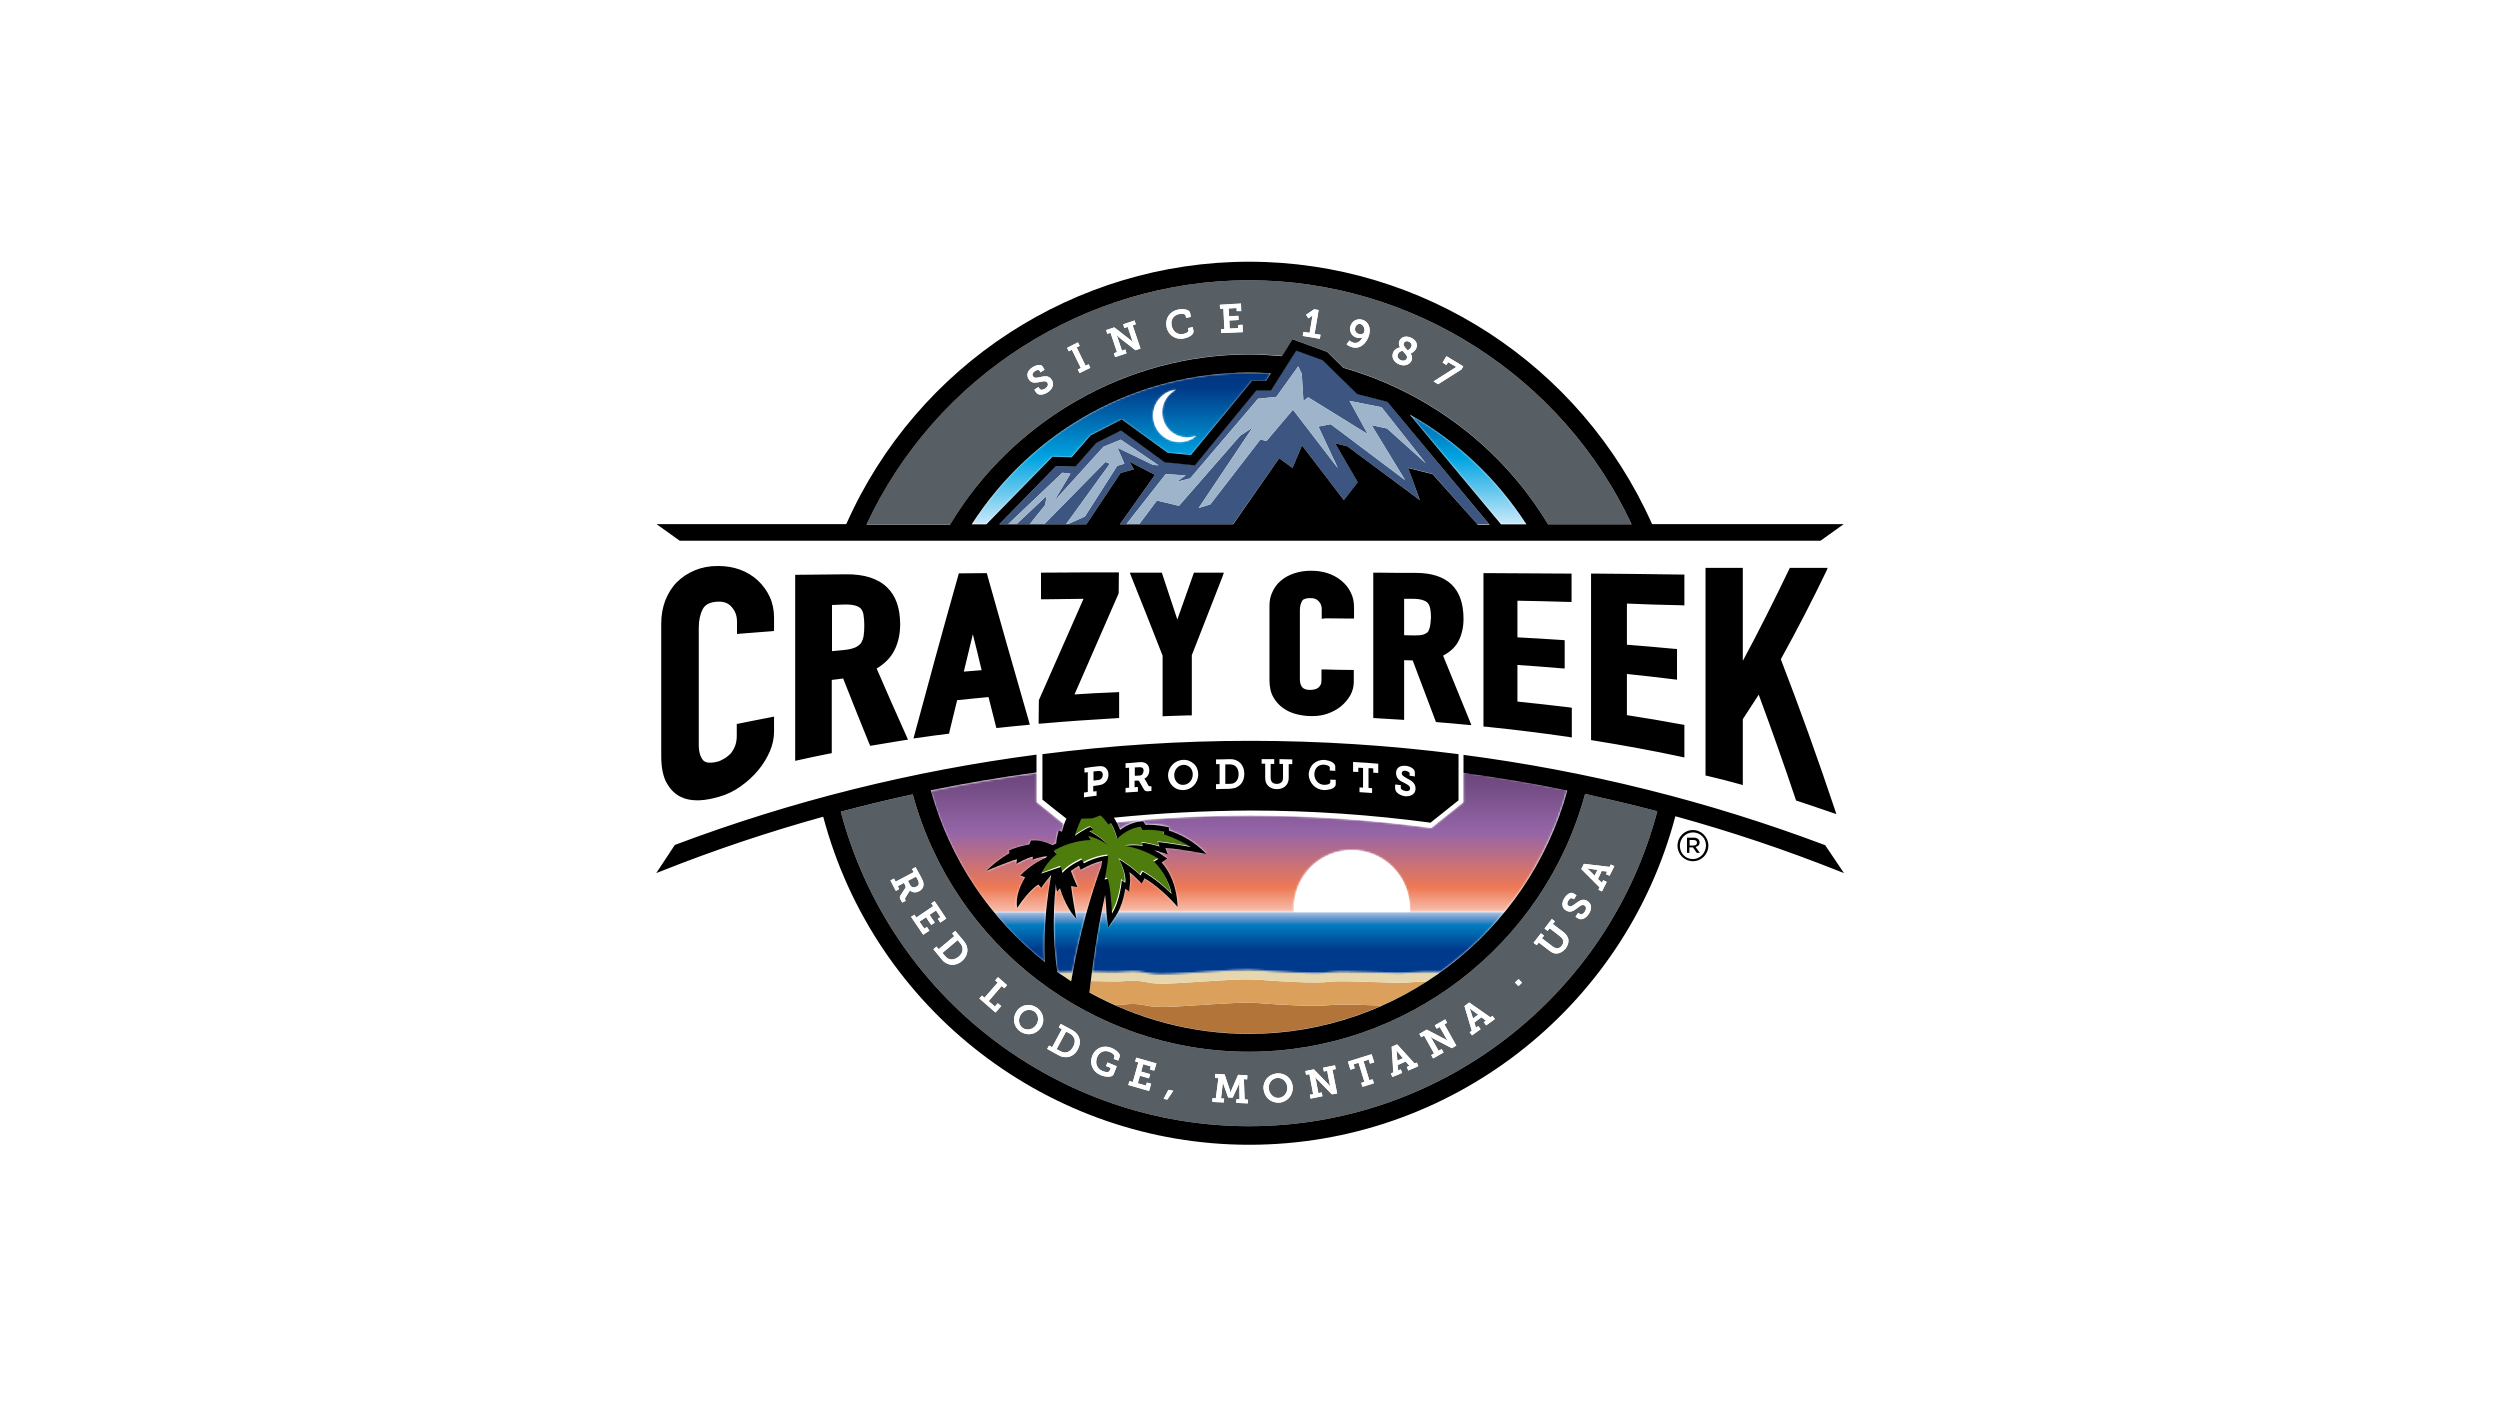 <svg width="1280" height="720" viewBox="0 0 1280 720" fill="none" xmlns="http://www.w3.org/2000/svg">
<rect width="1280" height="720" fill="white"/>
<g clip-path="url(#clip0_325_138)">
<path d="M695.815 171.027C693.991 170.54 693.504 169.078 693.869 167.739C694.234 166.399 695.45 165.546 696.666 165.912C698.125 166.399 698.976 168.348 698.49 169.931C698.247 170.905 697.031 171.393 695.815 171.027ZM547.463 528.997L545.882 528.145L541.018 537.158L542.599 538.011C543.45 538.498 544.058 538.742 544.909 538.863C546.733 539.107 548.435 538.011 549.53 535.94C550.746 533.748 550.503 531.799 549.287 530.459C548.8 529.728 548.192 529.485 547.463 528.997ZM714.906 537.402C714.906 537.402 715.027 538.011 715.149 538.741L715.514 543.005L718.554 541.665L715.757 538.376C715.149 537.889 714.906 537.402 714.906 537.402ZM470.368 452.02C470.368 451.533 470.125 451.045 469.882 450.436L468.909 448.731L464.775 450.924L465.869 452.994C466.477 454.212 467.693 454.699 469.031 453.969C470.003 453.603 470.49 452.872 470.368 452.02ZM486.419 268.467H443.616C479.123 192.464 555.975 143.5 639.514 143.5C723.053 143.5 799.904 192.586 835.411 268.467H792.608L792.365 268.102C768.775 228.76 730.835 200.503 687.789 188.201L679.642 180.162L661.888 173.707L656.416 182.233C650.823 181.746 645.229 181.38 639.635 181.38C577.498 181.38 519.008 214.632 486.784 268.102L486.419 268.467ZM745.792 187.836C745.792 187.836 745.427 187.957 744.941 188.323L733.997 195.265L736.307 196.727L748.224 189.175L749.197 187.592L740.563 182.355L738.618 185.643L740.563 186.861L741.415 185.4L744.941 187.47C745.306 187.714 745.792 187.836 745.792 187.836ZM716.243 186.496C719.162 187.836 721.715 186.618 722.688 184.669C723.296 183.329 722.931 182.111 722.202 181.015C722.567 180.893 724.391 180.04 725.12 178.335C726.093 176.143 724.877 173.95 722.323 172.854C719.405 171.636 717.338 172.732 716.487 174.559C716 175.777 716.243 176.874 716.851 177.848C716.243 177.97 714.176 178.457 713.325 180.406C712.352 182.598 713.325 185.278 716.243 186.496ZM689.37 176.265C689.37 176.265 690.343 177.239 692.045 177.726C696.544 179.066 699.706 175.534 700.922 171.758C702.138 167.739 700.435 164.572 697.517 163.719C694.72 162.867 692.167 164.45 691.437 167.008C690.707 169.444 691.923 172.123 694.599 172.854C695.693 173.22 696.909 173.098 697.639 172.732C696.666 174.559 694.963 176.143 692.775 175.412C691.68 175.047 690.951 174.316 690.951 174.316L689.37 176.265ZM666.995 172.002L675.751 173.463L676.115 171.393L673.075 170.905L675.143 158.725L672.832 158.36L668.698 161.161L669.914 162.988L671.251 162.136C671.738 161.77 671.981 161.405 671.981 161.405C671.981 161.405 671.859 161.892 671.859 162.379L670.522 170.418L667.36 169.931L666.995 172.002ZM624.557 156.046L624.679 158.116L626.381 157.995L626.867 168.469L625.165 168.591L625.287 170.54L636.352 170.053L636.231 166.277L633.92 166.399L634.042 167.982L629.664 168.226L629.421 164.085L634.163 163.841L634.042 161.649L629.299 161.892L629.056 157.873L633.069 157.629L633.191 159.213L635.501 159.091L635.379 155.315L624.557 156.046ZM597.197 167.251C597.927 171.393 601.696 174.072 605.952 173.341C607.898 172.976 611.424 171.636 611.059 169.444L610.695 167.495L608.263 167.982L608.506 169.078C608.749 170.175 606.56 170.905 605.709 171.027C602.912 171.514 600.48 169.809 599.872 166.642C599.264 163.597 600.967 161.283 603.763 160.796C604.979 160.552 606.925 160.552 607.047 161.649L607.29 162.745L609.722 162.258L609.357 160.309C608.992 158.116 604.979 158.116 603.277 158.482C599.021 159.334 596.467 162.988 597.197 167.251ZM566.311 168.957L566.919 170.905L568.499 170.296L571.904 180.284L570.323 180.893L570.931 182.842L576.768 180.893L576.16 178.944L574.458 179.553L572.147 172.732C572.026 172.245 571.661 171.514 571.661 171.514H571.783C571.783 171.514 572.269 172.123 572.634 172.489L581.389 179.31L583.943 178.457L579.93 166.642L581.511 166.033L580.903 164.085L575.066 166.033L575.674 167.982L577.376 167.373L579.687 174.194C579.808 174.681 580.173 175.412 580.173 175.412H580.051C580.051 175.412 579.565 174.803 579.2 174.438L570.445 167.617L566.311 168.957ZM546.368 178.092L547.219 179.919L548.8 179.066L553.421 188.445L551.84 189.175L552.691 191.002L558.163 188.323L557.312 186.496L555.731 187.227L551.232 177.848L552.813 177.117L551.962 175.29L546.368 178.092ZM526.669 194.169C528.128 196.362 530.195 195.996 532.141 195.631C533.843 195.265 535.546 194.778 536.275 195.996C536.883 196.971 536.397 198.067 535.181 198.919C534.087 199.65 532.749 199.894 532.263 199.041L531.655 198.189L529.587 199.528L530.439 200.868C531.655 202.695 534.33 202.208 536.397 200.868C538.707 199.407 540.045 196.849 538.464 194.413C537.005 192.099 534.695 192.586 532.506 193.073C530.925 193.438 529.587 193.804 528.858 192.586C528.25 191.611 528.858 190.759 529.831 190.028C530.682 189.419 531.898 189.175 532.263 189.784L532.749 190.637L534.816 189.297L533.843 187.714C532.992 186.252 530.56 186.861 528.615 188.079C526.426 189.419 525.088 191.733 526.669 194.169ZM653.984 551.896C651.431 552.14 649.363 554.454 649.607 557.255C649.85 560.178 652.16 562.371 654.714 562.127C657.267 561.884 659.335 559.569 659.091 556.524C658.848 553.723 656.538 551.774 653.984 551.896ZM752.359 516.087C752.359 516.087 752.602 516.574 752.845 517.305L754.183 521.446L756.858 519.497L753.331 516.939C752.723 516.452 752.359 516.087 752.359 516.087ZM491.405 482.713L490.311 481.374L482.528 487.951L483.623 489.291C484.231 490.022 484.717 490.509 485.447 490.874C487.027 491.727 488.973 491.361 490.797 489.9C492.621 488.316 493.229 486.367 492.621 484.662C492.378 483.931 492.013 483.322 491.405 482.713ZM722.567 177.604C723.053 176.508 722.567 175.534 721.351 174.925C720.135 174.316 719.162 174.803 718.797 175.656C718.189 176.995 719.405 178.092 720.743 179.431C721.107 179.188 722.202 178.701 722.567 177.604ZM848.544 415.358C823.495 510.24 737.523 576.621 639.514 576.621C541.626 576.621 455.655 510.484 430.483 415.602C442.643 412.313 455.047 409.39 467.328 406.71C488.365 484.297 559.136 538.498 639.392 538.498C719.77 538.498 790.541 484.175 811.578 406.467C824.103 409.268 836.384 412.191 848.544 415.358ZM465.747 455.796C467.085 457.014 468.787 457.257 470.611 456.283C472.435 455.308 473.043 453.725 472.8 452.142C472.679 451.289 472.314 450.558 471.827 449.584L468.787 443.981L466.963 444.955L467.815 446.539L458.573 451.411L457.722 449.827L455.898 450.802L458.695 456.161L460.397 455.187L459.667 453.725L462.829 452.02L463.437 453.238C463.802 453.969 463.802 454.334 463.437 454.821L461.127 458.353C460.64 459.084 460.519 459.572 461.127 460.668L461.978 462.129L463.68 461.155L463.437 460.789C463.194 460.302 463.194 460.059 463.437 459.693L465.261 456.77C465.747 456.283 465.747 455.796 465.747 455.796ZM470.733 471.873L474.138 469.559L476.813 473.578L478.637 472.36L475.962 468.341L479.245 466.149L481.555 469.559L480.218 470.412L481.434 472.36L484.474 470.29L478.515 461.398L476.813 462.495L477.786 463.956L469.152 469.803L468.179 468.341L466.477 469.437L472.679 478.572L475.84 476.502L474.624 474.553L473.287 475.405L470.733 471.873ZM494.81 483.931C494.445 483.079 493.837 482.226 493.107 481.374L489.095 476.623L487.514 477.963L488.608 479.303L480.583 486.002L479.488 484.662L477.907 486.002L481.92 490.874C482.65 491.848 483.379 492.579 484.352 493.066C486.784 494.528 489.824 494.284 492.499 492.092C495.296 489.656 495.904 486.611 494.81 483.931ZM515.603 504.394L510.983 500.374L509.523 501.958L510.861 503.054L504.051 510.849L502.714 509.753L501.376 511.215L509.645 518.401L512.563 515.112L510.861 513.651L509.402 515.356L506.119 512.554L512.807 504.881L514.144 505.977L515.603 504.394ZM530.925 515.965C527.399 513.529 522.899 514.26 520.589 517.67C518.157 521.202 518.887 525.709 522.413 528.145C525.939 530.581 530.439 529.728 532.871 526.196C535.181 522.908 534.33 518.401 530.925 515.965ZM550.989 528.876C550.259 528.145 549.53 527.658 548.557 527.17L543.085 524.247L542.112 526.074L543.693 526.927L538.707 536.184L537.127 535.331L536.154 537.036L541.626 540.081C542.72 540.69 543.571 541.056 544.666 541.178C547.463 541.665 550.259 540.325 551.84 537.28C553.543 534.113 553.056 530.946 550.989 528.876ZM569.107 536.549C564.973 534.844 560.839 536.549 559.258 540.569C557.677 544.588 559.379 548.729 563.514 550.434C565.459 551.287 569.351 552.018 570.202 549.947L571.783 545.928L567.04 543.979L566.311 545.806L568.743 546.78L568.135 548.242C567.648 549.338 565.581 548.851 564.487 548.364C561.568 547.146 560.595 544.344 561.69 541.421C562.784 538.62 565.338 537.402 568.256 538.62C569.715 539.229 570.931 540.203 570.567 541.178L570.202 542.152L572.512 543.005L573.242 541.178C573.971 539.594 571.418 537.524 569.107 536.549ZM592.09 544.466L581.754 541.543L581.146 543.492L582.848 543.979L579.93 554.088L578.227 553.601L577.619 555.55L588.199 558.595L589.293 554.941L587.104 554.332L586.618 555.915L582.483 554.697L583.578 550.8L588.199 552.14L588.807 550.069L584.186 548.729L585.28 544.953L589.171 546.05L588.685 547.633L590.874 548.242L592.09 544.466ZM600.723 558.473L598.17 557.986L595.738 562.614L597.683 562.98L600.723 558.473ZM638.906 563.102L637.203 562.98L636.839 552.505L638.541 552.627L638.663 550.556L633.92 550.313L630.394 558.351C630.151 559.082 630.029 559.569 630.029 559.569C630.029 559.569 629.907 559.082 629.786 558.351L626.989 550.069L622.247 549.825L622.125 551.896L623.827 552.018L622.49 562.371L620.787 562.249L620.666 564.198L626.624 564.441L626.746 562.493L625.165 562.371L626.016 555.063C626.138 554.576 626.016 553.723 626.016 553.723H626.138C626.138 553.723 626.259 554.576 626.381 555.063L628.813 561.884L631.123 562.005L634.163 555.428C634.407 554.941 634.528 554.21 634.528 554.21H634.65C634.65 554.21 634.528 555.063 634.528 555.55L634.65 562.858L633.069 562.736L632.947 564.685L638.906 564.929V563.102ZM661.888 556.403C661.523 552.261 658.119 549.338 653.863 549.582C649.607 549.947 646.567 553.358 646.931 557.499C647.296 561.762 650.701 564.807 654.957 564.563C659.213 564.198 662.131 560.666 661.888 556.403ZM684.627 559.935L682.195 547.755L683.898 547.389L683.533 545.441L677.453 546.659L677.818 548.607L679.52 548.242L680.858 555.306C680.979 555.794 681.223 556.646 681.223 556.646C681.223 556.646 680.858 555.915 680.493 555.55L672.711 547.511L668.333 548.364L668.698 550.313L670.4 549.947L672.346 560.178L670.643 560.544L671.008 562.493L677.088 561.275L676.723 559.326L675.021 559.691L673.683 552.627C673.562 552.14 673.319 551.287 673.319 551.287H673.44C673.44 551.287 673.805 552.018 674.17 552.383L681.952 560.3L684.627 559.935ZM698.125 543.37L700.8 542.517L701.408 544.588L703.597 543.857L702.259 539.716L690.099 543.492L691.437 547.633L693.626 546.902L693.018 544.832L695.571 543.979L698.611 553.845L696.909 554.332L697.517 556.281L703.354 554.454L702.746 552.505L701.043 552.992L698.125 543.37ZM726.215 545.806L725.485 543.979L724.269 544.466L715.392 534.722L712.595 535.94L713.447 549.095L712.231 549.582L712.96 551.409L717.946 549.338L717.216 547.511L715.879 548.12L715.635 545.319L719.77 543.492L721.715 545.684L720.378 546.293L721.107 548.12L726.215 545.806ZM745.549 535.331L739.469 524.491L740.928 523.638L739.955 521.933L734.605 524.978L735.578 526.683L737.159 525.831L740.685 532.042C740.928 532.53 741.415 533.139 741.415 533.139C741.415 533.139 740.807 532.652 740.32 532.286L730.471 527.17L726.701 529.363L727.674 531.068L729.133 530.215L734.24 539.351L732.781 540.203L733.754 541.908L739.104 538.863L738.131 537.158L736.551 538.011L733.024 531.799C732.781 531.312 732.295 530.703 732.295 530.703H732.416C732.416 530.703 733.024 531.19 733.511 531.555L743.36 536.671L745.549 535.331ZM765.37 521.689L764.154 520.106L763.059 520.837L752.237 513.285L749.805 515.112L753.575 527.779L752.48 528.51L753.696 530.094L758.074 526.927L756.858 525.343L755.642 526.196L754.791 523.516L758.439 520.837L760.749 522.542L759.655 523.395L760.871 524.978L765.37 521.689ZM779.232 503.176L777.408 501.349L775.584 503.054L777.408 504.881L779.232 503.176ZM802.823 480.399C802.458 479.303 801.728 478.207 800.634 477.354L795.04 473.091L796.135 471.751L794.554 470.533L790.784 475.405L792.365 476.623L793.459 475.284L798.931 479.547C799.539 480.034 800.026 480.643 800.269 481.252C800.634 482.226 800.391 483.201 799.661 484.175C798.931 485.149 797.959 485.637 796.986 485.515C796.378 485.393 795.648 485.149 795.04 484.662L789.447 480.399L790.541 479.059L788.96 477.841L785.191 482.713L786.771 483.931L787.866 482.592L793.459 486.855C794.554 487.707 795.77 488.316 796.986 488.194C798.567 488.194 800.269 487.22 801.607 485.637C802.701 483.932 803.309 482.104 802.823 480.399ZM812.672 461.277C810.362 459.815 808.538 461.277 806.714 462.616C805.376 463.591 804.282 464.443 803.187 463.834C802.215 463.225 802.336 462.129 802.944 461.155C803.552 460.18 804.403 459.571 805.011 459.937L805.863 460.424L807.079 458.353L805.498 457.379C804.039 456.526 802.093 457.988 800.877 459.937C799.539 462.007 799.296 464.687 801.728 466.149C803.917 467.489 805.619 466.392 807.322 465.052C808.781 463.956 809.997 462.86 811.213 463.591C812.186 464.2 812.186 465.418 811.456 466.636C810.727 467.854 809.632 468.463 808.903 467.976L807.93 467.367L806.592 469.437L808.051 470.29C809.875 471.386 812.186 469.803 813.402 467.732C814.983 465.661 815.226 462.86 812.672 461.277ZM822.887 446.173L822.279 447.513L824.103 448.366L826.535 443.494L824.711 442.641L824.103 443.859L810.97 442.276L809.632 444.955L818.995 454.334L818.387 455.552L820.211 456.405L822.643 451.533L820.819 450.68L820.211 452.02L818.144 450.071L820.09 445.93L822.887 446.173ZM812.429 444.468C812.429 444.468 812.915 444.834 813.402 445.321L816.442 448.366L817.901 445.321L813.645 444.712C812.915 444.712 812.429 444.468 812.429 444.468ZM529.587 517.914C527.399 516.452 524.48 516.939 522.778 519.253C521.075 521.689 521.562 524.735 523.629 526.318C525.818 527.78 528.858 527.17 530.56 524.734C532.141 522.42 531.655 519.375 529.587 517.914ZM717.216 184.425C718.432 184.912 719.77 184.669 720.256 183.573C720.864 182.355 719.527 181.258 718.067 179.553C717.581 179.675 716.365 180.04 715.757 181.258C715.149 182.598 715.879 183.816 717.216 184.425Z" fill="#585F64"/>
<path d="M639.514 529.241C663.469 529.241 686.452 524.126 707.367 514.869C697.152 514.503 685.479 514.016 680.736 514.625C673.197 515.6 653.133 514.26 645.351 513.651C637.568 513.042 628.327 513.651 615.559 514.503C605.101 515.112 594.522 516.087 589.293 515.234C584.064 514.382 582.362 513.651 575.796 514.26C574.093 514.382 572.391 514.503 570.688 514.503C591.968 524.004 615.194 529.241 639.514 529.241Z" fill="#B3743A"/>
<mask id="mask0_325_138" style="mask-type:luminance" maskUnits="userSpaceOnUse" x="497" y="190" width="285" height="79">
<path d="M768.531 268.467H781.542C766.099 244.594 745.548 225.472 721.715 212.196L768.531 268.467ZM590.387 212.805C590.387 205.984 595.494 200.381 602.06 199.528C597.804 201.599 595.008 205.984 595.008 211.099C595.008 218.286 600.723 224.01 607.897 224.01C609.478 224.01 611.059 223.645 612.518 223.158C610.208 225.106 607.168 226.324 603.884 226.324C596.467 226.324 590.387 220.234 590.387 212.805ZM497.484 268.467H505.024L538.828 233.876L548.678 234.12L558.406 222.914L574.336 214.875L597.804 231.927L609.721 233.145L641.094 195.022H648.268L650.7 191.124C647.052 190.881 643.283 190.759 639.513 190.759C581.875 190.759 528.857 219.869 497.484 268.467Z" fill="white"/>
</mask>
<g mask="url(#mask0_325_138)">
<path d="M781.542 190.759H497.484V268.467H781.542V190.759Z" fill="url(#paint0_linear_325_138)"/>
</g>
<path d="M565.946 236.556L534.573 268.467H545.76L568.256 237.408L565.946 236.556Z" fill="#3C5581"/>
<path d="M527.155 268.467L535.181 258.48L535.789 253.973L520.346 268.467H527.155Z" fill="#3C5581"/>
<path d="M516.09 268.467L543.936 242.037L548.071 242.524L539.559 256.774L564.973 228.76L573.85 225.106L593.184 238.261L590.388 238.017L572.148 229.248L575.674 237.408L572.026 238.504L555.488 264.448L546.49 268.467H556.218L573.728 242.158L580.538 240.331L578.228 236.312L591.36 243.133L573.364 268.467H576.647L596.832 242.767L607.047 243.376L602.548 246.665L609.357 244.96L644.135 204.157L653.498 203.182L664.685 187.592L666.509 191.368L667.36 205.253L669.792 203.426L700.314 222.305L690.951 205.253L707.367 208.542L729.984 237.165L710.164 219.382L702.26 217.677L719.405 245.812L681.344 217.189L675.021 218.407L684.992 239.722L662.01 209.76L648.391 225.837L645.351 224.985L619.693 258.236L613.735 260.063L641.338 218.895L635.015 223.036L603.642 258.967L592.333 256.287L583.213 268.467H631.245L654.957 234.607L661.767 239.601L666.631 228.03L688.032 256.044L695.328 246.909L683.533 226.933L689.856 228.517L726.823 255.922L720.986 239.479L733.511 242.646L756.493 268.467H762.452L710.164 205.497L694.599 201.477L676.967 184.182L663.712 179.31L650.823 199.65H643.284L611.668 238.017L596.103 236.434L573.972 220.356L561.325 226.69L550.746 238.748L540.775 238.626L511.591 268.467H516.09Z" fill="#3C5581"/>
<path d="M583.213 268.467L592.333 256.287L603.642 258.967L635.014 223.036L641.338 218.895L613.734 260.063L619.693 258.236L645.35 224.985L648.39 225.837L662.01 209.76L684.992 239.722L675.021 218.407L681.344 217.189L719.405 245.812L702.259 217.677L710.163 219.382L729.984 237.165L707.366 208.542L690.95 205.253L700.314 222.305L669.792 203.426L667.36 205.253L666.509 191.368L664.685 187.592L653.498 203.182L644.134 204.157L609.357 244.96L602.547 246.665L607.046 243.376L596.832 242.767L576.646 268.467H583.213Z" fill="#9EB4CA"/>
<path d="M520.346 268.467L535.789 253.973L535.181 258.48L527.155 268.467H534.573L565.946 236.556L568.256 237.408L545.76 268.467H546.49L555.488 264.448L572.026 238.504L575.674 237.408L572.147 229.248L590.387 238.017L593.184 238.261L573.85 225.106L564.973 228.76L539.559 256.774L548.071 242.524L543.936 242.037L516.09 268.467H520.346Z" fill="#9EB4CA"/>
<path d="M722.324 502.932C713.204 503.785 688.398 501.714 680.859 502.689C673.319 503.663 653.255 502.323 645.473 501.714C637.69 501.105 628.449 501.714 615.681 502.567C605.223 503.176 594.644 504.15 589.415 503.298C584.186 502.445 582.484 501.714 575.918 502.323C570.324 502.81 565.338 502.323 558.529 502.323C558.286 504.272 558.042 506.221 557.921 508.048C562.177 510.362 566.433 512.554 570.811 514.503C572.513 514.503 574.215 514.503 575.918 514.26C582.606 513.651 584.186 514.503 589.415 515.234C594.644 516.087 605.223 515.112 615.681 514.503C628.449 513.651 637.69 513.042 645.473 513.651C653.255 514.26 673.319 515.599 680.859 514.625C685.601 514.016 697.274 514.503 707.489 514.869C715.393 511.336 723.054 507.317 730.35 502.689C727.431 502.689 724.756 502.689 722.324 502.932Z" fill="#DAA05C"/>
<path d="M541.505 497.695C544.18 497.695 546.734 497.695 549.287 497.573C549.044 499.157 548.679 500.862 548.436 502.445C546.126 500.862 543.694 499.278 541.505 497.695ZM722.324 498.06C713.204 498.913 688.398 496.842 680.858 497.817C673.319 498.791 653.255 497.451 645.473 496.842C637.69 496.233 628.449 496.842 615.681 497.695C605.223 498.304 594.644 499.278 589.415 498.426C584.186 497.573 582.484 496.842 575.918 497.451C570.567 497.939 565.582 497.573 559.137 497.451C558.894 499.157 558.772 500.74 558.529 502.323C565.217 502.323 570.324 502.811 575.918 502.323C582.606 501.714 584.186 502.567 589.415 503.298C594.644 504.15 605.223 503.176 615.681 502.567C628.449 501.714 637.69 501.105 645.473 501.714C653.255 502.323 673.319 503.663 680.858 502.689C688.398 501.714 713.204 503.663 722.324 502.932C724.756 502.689 727.431 502.689 730.228 502.689C732.66 501.105 734.97 499.522 737.281 497.939C731.93 497.817 726.702 497.695 722.324 498.06Z" fill="#E7D7AE"/>
<mask id="mask1_325_138" style="mask-type:luminance" maskUnits="userSpaceOnUse" x="508" y="466" width="263" height="33">
<path d="M508.672 467.001C516.454 476.502 525.331 485.15 534.937 492.701C534.451 483.323 534.816 474.553 535.545 467.001H508.672ZM550.624 467.001C550.989 469.072 551.232 470.412 551.232 470.412C550.259 469.316 549.286 468.219 548.435 467.001H539.68C539.315 479.303 540.166 489.778 541.382 497.695C544.057 497.695 546.611 497.695 549.165 497.573C551.232 486.368 553.785 476.015 556.217 467.001H550.624V467.001ZM572.39 467.001C572.025 467.61 571.782 468.219 571.417 468.707L567.283 474.918L566.553 467.489C566.553 467.367 566.553 467.123 566.553 467.001H564C561.811 477.842 560.23 488.438 559.136 497.451C565.581 497.573 570.566 497.939 575.917 497.451C582.605 496.842 584.185 497.695 589.414 498.426C594.643 499.278 605.222 498.304 615.68 497.695C628.448 496.842 637.689 496.233 645.472 496.842C653.254 497.451 673.318 498.791 680.857 497.817C684.749 497.33 693.261 497.573 701.894 497.817C709.92 498.06 717.945 498.304 722.445 497.939C726.944 497.573 732.051 497.573 737.401 497.695C749.683 488.925 760.87 478.572 770.477 466.758H572.39V467.001Z" fill="white"/>
</mask>
<g mask="url(#mask1_325_138)">
<path d="M770.233 467.001H508.672V499.278H770.233V467.001Z" fill="url(#paint1_linear_325_138)"/>
</g>
<mask id="mask2_325_138" style="mask-type:luminance" maskUnits="userSpaceOnUse" x="476" y="395" width="327" height="73">
<path d="M564 467.001H566.553C566.432 464.444 566.189 461.155 565.945 458.11C565.094 461.033 564.486 464.078 564 467.001ZM539.68 467.001H548.435C544.665 461.399 542.841 454.943 542.841 454.943L541.382 456.648C540.896 455.309 540.774 453.847 540.774 452.385C540.166 457.379 539.801 462.373 539.68 467.001ZM555.974 443.981L553.421 445.321L552.569 443.25C551.353 443.859 549.894 444.834 548.435 445.93C550.016 450.071 551.84 454.212 551.84 454.212L548.557 453.725C548.921 457.501 549.894 463.226 550.502 467.001H556.339C559.014 457.501 561.689 449.462 563.878 443.372C564 442.52 564.121 441.667 564.243 440.814C562.054 441.302 559.257 442.276 555.974 443.981ZM749.318 410.73C743.846 415.115 738.374 419.499 732.902 423.884C732.537 423.884 732.173 423.762 731.686 423.762C701.529 419.743 670.765 417.672 640 417.551C617.139 417.551 594.278 418.769 571.661 420.961C572.269 422.057 572.755 423.275 573.363 424.493C576.16 422.544 579.565 420.717 583.577 420.23L585.158 420.108L586.374 421.935C588.441 421.814 592.211 421.935 596.345 422.788L598.291 423.275L598.413 424.98C611.181 429.243 617.504 437.039 617.504 437.039C617.504 437.039 605.83 434.481 596.589 433.872L597.805 437.16L592.697 435.577C592.211 435.455 591.481 435.212 590.873 435.09C592.941 436.186 594.278 437.16 594.4 437.16L597.561 439.353L594.643 441.302C603.033 450.68 602.79 464.078 602.79 464.078C602.79 464.078 594.521 454.334 585.888 449.462L584.429 452.142L581.875 449.584C580.781 448.488 579.443 447.392 578.105 446.295C578.47 448.122 578.713 449.949 578.47 451.655L577.984 456.161L576.038 454.821C575.43 458.11 574.336 462.738 572.269 466.758H662.496C662.496 466.149 662.374 465.418 662.374 464.809C662.374 448.366 675.629 435.09 692.045 435.09C708.461 435.09 721.715 448.366 721.715 464.809C721.715 465.418 721.715 466.149 721.593 466.758H770.233C784.825 448.853 796.013 427.782 802.336 404.396C784.704 400.864 767.072 397.819 749.197 395.383V410.73H749.318ZM476.569 404.883C483.014 428.147 494.08 449.097 508.672 467.001H535.545C536.275 459.206 537.369 452.751 538.221 448.122L538.099 448.244C536.275 450.193 534.451 452.385 533.113 454.7L531.654 452.994C531.654 452.994 527.277 455.309 520.832 464.931C520.832 464.931 519.008 458.841 524.845 449.34L522.413 448.366C522.413 448.366 527.52 442.763 535.545 439.231C535.789 438.987 535.91 438.744 536.153 438.5C531.897 438.866 528.736 440.327 528.736 440.327V438.744C525.817 439.353 520.345 442.398 520.345 442.398L520.71 440.084C518.035 440.571 504.902 446.052 504.902 446.052C510.496 440.449 516.819 436.917 516.819 436.917L516.576 435.577C521.926 433.141 526.912 432.532 526.912 432.532L527.641 430.583C531.776 430.096 535.667 431.558 538.707 433.019C539.072 432.776 539.68 432.41 540.531 432.045C540.774 429.852 541.139 427.538 541.869 425.468L543.449 426.077C543.449 426.077 543.936 424.006 544.665 421.935C540.045 418.281 535.424 414.506 530.803 410.73V395.748C512.563 398.184 494.566 401.229 476.569 404.883Z" fill="white"/>
</mask>
<g mask="url(#mask2_325_138)">
<path d="M802.457 395.748H476.569V467.001H802.457V395.748Z" fill="url(#paint2_linear_325_138)"/>
</g>
<path d="M721.837 465.052C721.837 448.609 708.582 435.333 692.166 435.333C675.75 435.333 662.496 448.609 662.496 465.052C662.496 465.661 662.496 466.392 662.618 467.001H721.837C721.715 466.392 721.837 465.661 721.837 465.052Z" fill="white"/>
<path d="M603.884 226.324C607.168 226.324 610.208 225.106 612.518 223.158C611.059 223.645 609.6 224.01 607.897 224.01C600.723 224.01 595.008 218.164 595.008 211.099C595.008 206.106 597.926 201.721 602.06 199.528C595.494 200.381 590.387 205.984 590.387 212.805C590.387 220.234 596.467 226.324 603.884 226.324Z" fill="white"/>
<path d="M470.611 456.283C472.435 455.309 473.043 453.725 472.8 452.142C472.678 451.289 472.313 450.558 471.827 449.584L468.787 443.981L466.963 444.956L467.814 446.539L458.573 451.411L457.721 449.828L455.897 450.802L458.694 456.161L460.397 455.187L459.667 453.725L462.829 452.02L463.437 453.238C463.801 453.969 463.801 454.334 463.437 454.821L461.126 458.354C460.64 459.084 460.518 459.572 461.126 460.668L461.977 462.129L463.801 461.155L463.558 460.79C463.315 460.302 463.315 460.059 463.558 459.693L465.382 456.77C465.747 456.283 465.747 455.796 465.747 455.796C467.085 457.014 468.787 457.257 470.611 456.283ZM465.99 453.116L464.896 451.046L469.03 448.853L470.003 450.558C470.368 451.167 470.489 451.655 470.489 452.142C470.611 452.994 470.125 453.603 469.273 454.091C467.814 454.7 466.598 454.334 465.99 453.116Z" fill="white"/>
<path d="M476.813 473.579L478.515 472.361L475.84 468.463L479.245 466.149L481.433 469.559L480.096 470.412L481.433 472.361L484.473 470.29L478.515 461.399L476.813 462.495L477.785 463.956L469.152 469.803L468.179 468.341L466.477 469.437L472.678 478.572L475.84 476.502L474.502 474.675L473.165 475.527L470.733 471.873L474.137 469.681L476.813 473.579Z" fill="white"/>
<path d="M676.115 171.393L673.075 170.905L675.142 158.725L672.832 158.36L668.698 161.161L669.914 162.988L671.251 162.136C671.738 161.77 671.981 161.405 671.981 161.405C671.981 161.405 671.859 161.892 671.859 162.379L670.522 170.418L667.36 169.931L666.995 172.002L675.75 173.463L676.115 171.393Z" fill="white"/>
<path d="M700.922 171.758C702.138 167.739 700.436 164.572 697.517 163.719C694.72 162.867 692.167 164.45 691.437 167.008C690.708 169.444 691.924 172.123 694.599 172.854C695.693 173.22 696.909 173.098 697.639 172.732C696.666 174.559 694.964 176.143 692.775 175.412C691.68 175.047 690.951 174.316 690.951 174.316L689.613 176.265C689.613 176.265 690.586 177.239 692.288 177.726C696.544 179.066 699.706 175.534 700.922 171.758ZM695.815 171.027C693.991 170.54 693.504 169.078 693.869 167.739C694.234 166.399 695.45 165.546 696.666 165.912C698.125 166.399 698.977 168.348 698.49 169.931C698.247 170.905 697.031 171.393 695.815 171.027Z" fill="white"/>
<path d="M626.381 157.995L626.867 168.469H625.165L625.286 170.54L636.352 170.053L636.109 166.277L633.92 166.399V167.982L629.542 168.226L629.421 164.085L634.163 163.841L634.041 161.77L629.299 162.014L629.056 157.995L633.19 157.751V159.334H635.501L635.379 155.559L624.557 156.046L624.678 158.116L626.381 157.995Z" fill="white"/>
<path d="M716.243 186.496C719.162 187.836 721.715 186.618 722.688 184.669C723.296 183.329 722.931 182.111 722.202 181.015C722.566 180.893 724.39 180.04 725.12 178.335C726.093 176.143 724.877 173.95 722.323 172.854C719.405 171.636 717.338 172.732 716.486 174.559C716 175.777 716.243 176.874 716.851 177.848C716.243 177.97 714.176 178.457 713.325 180.406C712.352 182.598 713.325 185.278 716.243 186.496ZM718.797 175.656C719.162 174.803 720.134 174.438 721.35 174.925C722.566 175.412 723.053 176.508 722.566 177.604C722.08 178.701 721.107 179.188 720.742 179.431C719.526 177.97 718.31 176.874 718.797 175.656ZM715.757 181.258C716.243 180.04 717.459 179.797 718.067 179.553C719.648 181.258 720.864 182.233 720.256 183.573C719.77 184.669 718.432 185.034 717.216 184.425C715.878 183.816 715.149 182.598 715.757 181.258Z" fill="white"/>
<path d="M605.952 173.341C607.897 172.976 611.424 171.636 611.059 169.444L610.694 167.495L608.262 167.982L608.505 169.078C608.749 170.175 606.56 170.905 605.709 171.027C602.912 171.514 600.48 169.809 599.872 166.642C599.264 163.597 600.966 161.283 603.763 160.796C604.979 160.552 606.924 160.552 607.046 161.649L607.289 162.745L609.721 162.258L609.357 160.309C608.992 158.116 604.979 158.116 603.277 158.482C599.142 159.213 596.467 162.867 597.318 167.13C597.926 171.393 601.696 174.072 605.952 173.341Z" fill="white"/>
<path d="M568.62 170.296L571.904 180.284L570.323 180.893L570.931 182.842L576.768 180.893L576.16 178.944L574.457 179.553L572.147 172.732C572.025 172.245 571.66 171.514 571.66 171.514H571.782C571.782 171.514 572.268 172.123 572.633 172.489L581.388 179.31L583.942 178.457L579.929 166.642L581.51 166.033L580.902 164.085L575.065 166.033L575.673 167.982L577.376 167.373L579.686 174.194C579.808 174.681 580.172 175.412 580.172 175.412C580.172 175.412 579.686 174.803 579.321 174.438L570.566 167.617L566.432 169.078L567.04 171.027L568.62 170.296Z" fill="white"/>
<path d="M548.8 179.066L553.421 188.445L551.84 189.175L552.813 191.002L558.285 188.323L557.434 186.496L555.853 187.227L551.232 177.848L552.813 177.117L551.84 175.29L546.368 178.092L547.219 179.797L548.8 179.066Z" fill="white"/>
<path d="M532.141 195.631C533.844 195.265 535.546 194.778 536.276 195.996C536.884 196.971 536.397 198.067 535.181 198.919C534.087 199.65 532.749 199.894 532.263 199.041L531.655 198.189L529.588 199.528L530.439 200.868C531.655 202.695 534.33 202.208 536.397 200.868C538.708 199.407 540.045 196.849 538.464 194.413C537.005 192.099 534.695 192.586 532.506 193.073C530.925 193.438 529.588 193.804 528.858 192.586C528.25 191.611 528.858 190.759 529.831 190.028C530.682 189.419 531.898 189.175 532.263 189.784L532.749 190.637L534.816 189.297L533.844 187.714C532.992 186.252 530.56 186.861 528.615 188.079C526.548 189.419 525.21 191.611 526.791 194.169C528.007 196.362 530.074 195.996 532.141 195.631Z" fill="white"/>
<path d="M493.107 481.374L489.094 476.624L487.514 477.963L488.608 479.303L480.582 486.002L479.488 484.662L477.907 486.002L481.92 490.874C482.65 491.849 483.379 492.579 484.352 493.067C486.784 494.528 489.824 494.285 492.499 492.092C495.174 489.778 495.904 486.733 494.81 484.053C494.445 483.079 493.837 482.226 493.107 481.374ZM490.797 489.778C488.973 491.24 487.027 491.605 485.446 490.752C484.717 490.387 484.23 489.9 483.622 489.169L482.528 487.829L490.31 481.252L491.405 482.592C492.013 483.201 492.378 483.81 492.621 484.541C493.229 486.368 492.621 488.316 490.797 489.778Z" fill="white"/>
<path d="M744.941 188.323L733.997 195.265L736.307 196.727L748.224 189.175L749.197 187.592L740.563 182.355L738.618 185.643L740.563 186.861L741.415 185.4L744.941 187.47C745.427 187.714 745.792 187.957 745.792 187.957C745.671 187.836 745.306 187.957 744.941 188.323Z" fill="white"/>
<path d="M740.928 523.638L739.956 521.933L734.605 524.978L735.578 526.683L737.159 525.831L740.685 532.042C740.928 532.53 741.415 533.139 741.415 533.139C741.415 533.139 740.807 532.652 740.32 532.286L730.471 527.17L726.701 529.363L727.674 531.068L729.133 530.215L734.24 539.35L732.781 540.203L733.754 541.908L739.104 538.863L738.132 537.158L736.551 538.011L733.024 531.799C732.781 531.312 732.295 530.703 732.295 530.703H732.416C732.416 530.703 733.024 531.19 733.511 531.555L743.36 536.671L745.671 535.331L739.591 524.491L740.928 523.638Z" fill="white"/>
<path d="M683.898 547.389L683.533 545.441L677.453 546.659L677.818 548.607L679.52 548.242L680.858 555.306C680.979 555.794 681.223 556.646 681.223 556.646C681.223 556.646 680.858 555.915 680.493 555.55L672.711 547.511L668.333 548.364L668.698 550.313L670.4 549.947L672.346 560.178L670.643 560.544L671.008 562.493L677.088 561.275L676.723 559.326L675.021 559.691L673.683 552.627C673.562 552.14 673.319 551.287 673.319 551.287H673.44C673.44 551.287 673.805 552.018 674.17 552.383L681.952 560.3L684.627 559.813L682.195 547.633L683.898 547.389Z" fill="white"/>
<path d="M763.059 520.837L752.237 513.285L749.805 515.112L753.574 527.78L752.48 528.51L753.696 530.094L758.074 526.927L756.858 525.344L755.763 526.196L754.912 523.517L758.56 520.837L760.87 522.542L759.776 523.395L760.992 524.978L765.37 521.811L764.154 520.228L763.059 520.837ZM754.182 521.446L752.845 517.305C752.601 516.574 752.358 516.087 752.358 516.087C752.358 516.087 752.723 516.452 753.331 516.939L756.858 519.497L754.182 521.446Z" fill="white"/>
<path d="M701.408 544.588L703.597 543.979L702.259 539.838L690.221 543.614L691.437 547.755L693.626 547.024L693.018 544.953L695.571 544.223L698.611 554.088L697.03 554.576L697.638 556.524L703.475 554.697L702.867 552.749L701.165 553.236L698.125 543.37L700.8 542.517L701.408 544.588Z" fill="white"/>
<path d="M724.147 544.466L715.27 534.722L712.473 535.94L713.324 549.095L712.108 549.582L712.838 551.409L717.824 549.338L717.094 547.511L715.756 548.12L715.513 545.319L719.648 543.492L721.593 545.684L720.256 546.293L720.985 548.12L725.971 546.05L725.241 544.223L724.147 544.466ZM715.392 543.005L715.027 538.742C714.905 538.011 714.784 537.524 714.784 537.524C714.784 537.524 715.027 538.011 715.513 538.62L718.31 541.908L715.392 543.005Z" fill="white"/>
<path d="M812.672 461.277C810.361 459.815 808.537 461.277 806.713 462.616C805.376 463.591 804.281 464.443 803.187 463.834C802.214 463.225 802.336 462.129 802.944 461.155C803.552 460.18 804.403 459.571 805.011 459.937L805.862 460.424L807.2 458.353L805.619 457.379C804.16 456.526 802.214 457.988 800.998 459.937C799.661 462.007 799.417 464.687 801.849 466.149C804.038 467.489 805.741 466.392 807.443 465.052C808.902 463.956 810.118 462.86 811.334 463.591C812.307 464.2 812.307 465.418 811.577 466.636C810.848 467.854 809.753 468.463 809.024 467.976L808.051 467.367L806.835 469.437L808.294 470.29C810.118 471.386 812.429 469.803 813.645 467.732C814.982 465.661 815.225 462.86 812.672 461.277Z" fill="white"/>
<path d="M777.537 501.264L775.701 503.042L777.476 504.881L779.312 503.103L777.537 501.264Z" fill="white"/>
<path d="M824.102 448.366L826.534 443.494L824.71 442.641L824.102 443.859L810.969 442.276L809.632 444.955L818.995 454.334L818.387 455.552L820.211 456.405L822.643 451.533L820.819 450.68L820.211 452.02L818.144 450.071L820.089 445.93L822.886 446.295L822.278 447.635L824.102 448.366ZM816.441 448.366L813.401 445.321C812.793 444.834 812.429 444.468 812.429 444.468C812.429 444.468 812.915 444.712 813.645 444.834L817.901 445.443L816.441 448.366Z" fill="white"/>
<path d="M800.634 477.354L795.04 473.091L796.134 471.751L794.554 470.533L790.784 475.405L792.365 476.623L793.459 475.284L798.931 479.547C799.539 480.034 800.026 480.643 800.269 481.252C800.634 482.226 800.39 483.201 799.661 484.175C798.931 485.149 797.958 485.637 796.986 485.515C796.378 485.393 795.648 485.149 795.04 484.662L789.446 480.399L790.541 479.059L788.96 477.841L785.19 482.713L786.771 483.931L787.866 482.592L793.459 486.855C794.554 487.707 795.77 488.316 796.986 488.194C798.566 488.194 800.269 487.22 801.606 485.637C802.822 484.053 803.43 482.226 802.944 480.521C802.458 479.303 801.728 478.207 800.634 477.354Z" fill="white"/>
<path d="M653.862 549.582C649.606 549.947 646.566 553.358 646.931 557.499C647.296 561.762 650.701 564.807 654.957 564.563C659.213 564.198 662.131 560.666 661.888 556.403C661.523 552.261 658.118 549.216 653.862 549.582ZM654.713 562.127C652.16 562.371 649.849 560.178 649.606 557.255C649.363 554.454 651.309 552.018 653.984 551.896C656.537 551.652 658.848 553.723 659.091 556.524C659.334 559.569 657.389 562.005 654.713 562.127Z" fill="white"/>
<path d="M581.268 543.492L582.848 543.857L580.052 553.967L578.349 553.479L577.741 555.428L588.442 558.473L589.415 554.819L587.226 554.21L586.861 555.794L582.605 554.576L583.7 550.678L588.32 552.018L588.928 549.947L584.308 548.607L585.402 544.71L589.293 545.928L588.928 547.389L591.117 547.998L592.09 544.466L581.754 541.543L581.268 543.492Z" fill="white"/>
<path d="M569.107 536.549C564.972 534.844 560.838 536.549 559.257 540.569C557.676 544.588 559.379 548.729 563.513 550.434C565.459 551.287 569.35 552.018 570.201 549.947L571.782 545.928L567.04 543.979L566.31 545.806L568.742 546.78L568.134 548.242C567.648 549.338 565.58 548.851 564.486 548.364C561.568 547.146 560.595 544.344 561.689 541.421C562.784 538.62 565.337 537.402 568.256 538.62C569.715 539.229 570.931 540.203 570.566 541.178L570.201 542.152L572.512 543.005L573.241 541.178C573.971 539.594 571.417 537.524 569.107 536.549Z" fill="white"/>
<path d="M509.524 501.958L510.861 503.054L504.052 510.849L502.836 509.753L501.498 511.215L509.767 518.401L512.685 515.112L510.861 513.651L509.402 515.356L506.24 512.555L512.928 504.759L514.266 505.977L515.604 504.394L510.983 500.253L509.524 501.958Z" fill="white"/>
<path d="M636.839 552.505L638.541 552.627L638.663 550.556L633.92 550.313L630.394 558.351C630.151 559.082 630.029 559.569 630.029 559.569C630.029 559.569 629.908 559.082 629.786 558.351L626.989 550.069L622.247 549.825L622.125 551.896L623.828 552.018L622.49 562.371L620.788 562.249L620.666 564.198L626.624 564.441L626.746 562.493L625.165 562.371L626.016 555.063C626.138 554.576 626.016 553.723 626.016 553.723H626.138C626.138 553.723 626.26 554.576 626.381 555.063L628.813 561.884L631.124 562.005L634.164 555.428C634.407 554.941 634.528 554.21 634.528 554.21H634.65C634.65 554.21 634.528 555.063 634.528 555.55L634.65 562.858L633.069 562.736L632.948 564.685L638.906 564.929L639.028 562.98L637.325 562.858L636.839 552.505Z" fill="white"/>
<path d="M530.925 515.965C527.398 513.529 522.899 514.26 520.589 517.67C518.157 521.202 518.886 525.709 522.413 528.145C525.939 530.581 530.438 529.728 532.87 526.196C535.181 522.908 534.329 518.401 530.925 515.965ZM530.56 524.735C528.857 527.171 525.817 527.78 523.629 526.318C521.44 524.856 521.075 521.69 522.777 519.254C524.358 516.939 527.398 516.33 529.587 517.792C531.654 519.375 532.141 522.42 530.56 524.735Z" fill="white"/>
<path d="M548.557 527.171L543.085 524.247L542.112 526.074L543.693 526.927L538.707 536.184L537.126 535.331L536.153 537.036L541.625 540.081C542.72 540.69 543.571 541.056 544.665 541.178C547.462 541.665 550.259 540.325 551.84 537.28C553.542 534.113 553.056 531.068 550.989 528.998C550.381 528.267 549.529 527.78 548.557 527.171ZM549.408 535.94C548.313 538.011 546.611 538.985 544.787 538.863C544.057 538.742 543.328 538.498 542.477 538.011L540.896 537.158L545.76 528.145L547.341 528.998C548.07 529.363 548.678 529.728 549.165 530.337C550.502 531.799 550.624 533.748 549.408 535.94Z" fill="white"/>
<path d="M595.859 562.614L597.683 562.98L600.723 558.473L598.291 557.986L595.859 562.614Z" fill="white"/>
<path d="M692.652 390.146V394.896C693.504 394.896 694.355 395.018 695.328 395.018V392.825C696.179 392.825 696.908 392.947 697.76 392.947V403.056C697.273 403.056 696.908 403.056 696.422 402.935C696.3 402.935 696.057 402.935 695.936 402.935V405.371C696.057 405.371 696.179 405.371 696.3 405.371C698.124 405.492 700.07 405.614 701.894 405.736C702.016 405.736 702.259 405.736 702.38 405.736V403.3C701.772 403.3 701.164 403.178 700.556 403.178V393.069C701.408 393.069 702.137 393.191 702.988 393.191V395.383C703.11 395.383 703.232 395.383 703.353 395.383C703.961 395.383 704.569 395.505 705.056 395.505C705.177 395.505 705.42 395.505 705.542 395.505V390.998C705.42 390.998 705.299 390.998 705.177 390.998C701.286 390.633 697.152 390.389 693.017 390.146C693.017 390.146 692.896 390.146 692.652 390.146Z" fill="white"/>
<path d="M561.568 407.319V404.883C561.447 404.883 561.204 404.883 561.082 405.005C560.717 405.005 560.231 405.127 559.866 405.127V402.326C560.717 402.204 561.568 402.082 562.42 401.96C563.149 401.838 563.879 401.717 564.73 401.351C566.554 400.499 567.648 398.672 567.648 396.479C567.648 394.409 566.554 392.825 564.973 392.338C564.122 392.094 563.149 392.094 562.298 392.216C559.988 392.46 557.799 392.825 555.732 393.069C555.61 393.069 555.488 393.069 555.367 393.069V395.505C555.488 395.505 555.732 395.505 555.853 395.383C556.218 395.261 556.704 395.261 557.069 395.261V405.371C556.583 405.492 556.096 405.492 555.61 405.614C555.488 405.614 555.367 405.614 555.245 405.614V408.05C555.367 408.05 555.61 408.05 555.732 407.928C557.556 407.685 559.258 407.441 561.325 407.198C561.325 407.319 561.447 407.319 561.568 407.319ZM559.744 395.018C560.474 394.896 561.204 394.774 562.055 394.774C562.663 394.652 563.271 394.774 563.514 394.896C564.365 395.261 564.487 396.114 564.487 396.723C564.487 397.819 564 398.55 563.271 399.037C562.906 399.281 562.42 399.402 561.812 399.402C561.082 399.524 560.352 399.524 559.744 399.646V395.018Z" fill="white"/>
<path d="M576.646 390.754C576.524 390.754 576.403 390.754 576.281 390.754V393.19C576.889 393.19 577.497 393.069 578.105 393.069V403.3C577.497 403.3 576.889 403.422 576.281 403.422V405.858C576.403 405.858 576.646 405.858 576.768 405.858C578.592 405.736 580.416 405.614 582.24 405.492C582.361 405.492 582.483 405.492 582.604 405.492V403.056C582.483 403.056 582.24 403.056 582.118 403.056C581.753 403.056 581.267 403.056 580.902 403.178V399.889C581.388 399.889 581.753 399.889 582.24 399.768C582.969 399.768 583.091 399.768 583.334 400.255C584.064 401.473 584.793 402.813 585.523 404.031C586.131 405.005 586.617 405.249 587.955 405.249C588.441 405.249 589.049 405.249 589.536 405.127V402.691C589.292 402.691 588.928 402.691 588.684 402.691C588.198 402.691 588.198 402.691 588.076 402.447C587.347 401.351 586.739 400.255 586.131 399.037C586.009 398.915 586.009 398.793 585.888 398.793C587.468 398.062 588.441 396.479 588.441 394.53C588.441 392.46 587.468 391.12 585.644 390.511C584.793 390.267 583.942 390.267 582.848 390.389C580.78 390.511 578.713 390.633 576.646 390.754ZM584.428 393.069C585.158 393.312 585.401 393.921 585.401 394.774C585.401 396.235 584.55 397.088 583.212 397.21C582.483 397.21 581.632 397.332 580.902 397.332V393.069C581.51 393.069 582.24 392.947 582.848 392.947C583.577 392.825 584.064 392.947 584.428 393.069Z" fill="white"/>
<path d="M716.851 402.082C716.243 401.96 715.635 401.96 715.027 401.838C714.906 401.838 714.663 401.838 714.541 401.838V403.787C714.541 406.101 717.216 407.441 719.648 407.807C720.135 407.807 720.499 407.928 720.864 407.807C722.08 407.685 723.053 407.441 723.783 406.71C724.512 405.98 724.999 405.005 724.999 403.787C724.999 400.864 722.567 399.646 720.621 398.672C720.621 398.672 720.499 398.672 720.499 398.55C718.919 397.697 717.946 397.21 717.946 395.992C717.946 395.627 718.067 395.383 718.311 395.139C718.675 394.896 719.283 394.774 719.891 394.774C720.986 394.896 721.959 395.505 721.959 395.992V397.332C722.08 397.332 722.202 397.332 722.323 397.332C722.931 397.454 723.539 397.454 724.147 397.575C724.269 397.575 724.512 397.575 724.634 397.697V395.505C724.634 393.678 722.323 392.46 720.013 392.216C718.432 391.973 716.973 392.338 716.122 393.191C715.392 393.8 715.027 394.774 715.027 395.992C715.027 398.793 717.216 399.89 719.04 400.864C719.162 400.864 719.162 400.986 719.283 400.986C720.864 401.838 722.202 402.447 722.202 403.787C722.202 404.153 722.08 404.518 721.837 404.762C721.472 405.127 720.743 405.249 719.891 405.127C718.432 404.883 717.459 404.274 717.459 403.544V402.082C717.095 402.082 716.973 402.082 716.851 402.082Z" fill="white"/>
<path d="M605.831 389.049C601.575 389.293 598.17 392.703 598.17 396.966C598.17 399.159 599.021 401.108 600.48 402.569C601.818 403.909 603.642 404.64 605.588 404.64C605.709 404.64 605.831 404.64 605.952 404.64C610.33 404.396 613.613 400.986 613.613 396.601C613.613 394.53 612.762 392.582 611.424 391.242C609.965 389.658 608.02 388.928 605.831 389.049ZM605.831 401.838C604.615 401.838 603.399 401.473 602.548 400.62C601.575 399.646 601.088 398.306 601.088 396.845C601.088 394.043 603.156 391.729 605.831 391.607C605.952 391.607 605.952 391.607 606.074 391.607C607.168 391.607 608.263 392.094 609.114 392.825C610.087 393.8 610.573 395.018 610.573 396.479C610.573 399.402 608.506 401.717 605.831 401.838Z" fill="white"/>
<path d="M647.539 398.062C647.539 399.646 647.904 400.864 648.512 401.838C649.607 403.3 651.431 404.152 653.498 404.152H653.619C655.687 404.152 657.511 403.3 658.483 401.96C659.213 400.986 659.578 399.646 659.578 398.306V391.363C660.186 391.363 660.794 391.363 661.402 391.363V388.927C661.28 388.927 661.159 388.927 660.915 388.927C659.091 388.927 657.146 388.806 655.322 388.806C655.2 388.806 655.079 388.806 654.835 388.806V391.242C655.443 391.242 656.051 391.242 656.659 391.242V398.184C656.659 399.037 656.538 399.768 656.173 400.255C655.687 400.986 654.714 401.473 653.498 401.473C652.282 401.473 651.309 400.986 650.823 400.255C650.458 399.768 650.336 399.037 650.336 398.184V391.242C650.944 391.242 651.552 391.242 652.16 391.242V388.806C652.039 388.806 651.917 388.806 651.674 388.806C649.85 388.806 647.904 388.806 646.08 388.806C645.959 388.806 645.837 388.806 645.594 388.806V391.242C646.202 391.242 646.81 391.242 647.418 391.242V398.062H647.539Z" fill="white"/>
<path d="M629.178 403.787C630.515 403.787 631.488 403.665 632.339 403.3C635.379 402.326 637.082 399.646 637.082 396.114C637.082 392.582 635.258 389.902 632.339 388.928C631.367 388.684 630.394 388.562 629.178 388.562C627.111 388.562 625.165 388.562 623.098 388.684C622.976 388.684 622.855 388.684 622.611 388.684V391.12C623.219 391.12 623.827 391.12 624.435 391.12V401.351C623.827 401.351 623.219 401.351 622.611 401.351V403.787C622.733 403.787 622.976 403.787 623.098 403.787C625.165 403.909 627.111 403.909 629.178 403.787ZM627.354 391.364C627.962 391.364 628.57 391.364 629.056 391.364C630.029 391.364 630.637 391.364 631.367 391.607C633.069 392.216 634.163 393.921 634.163 396.357C634.163 398.672 633.191 400.377 631.367 401.108C630.759 401.351 630.151 401.473 629.056 401.473C628.448 401.473 627.962 401.473 627.354 401.473V391.364Z" fill="white"/>
<path d="M670.157 396.601C670.157 400.986 673.562 404.518 677.94 404.761C678.061 404.761 678.304 404.761 678.548 404.761C680.007 404.761 682.196 404.396 683.29 403.3C683.776 402.813 684.02 402.325 684.02 401.716V399.524C683.047 399.524 682.196 399.402 681.223 399.402V400.986C681.223 401.107 681.223 401.229 680.98 401.351C680.372 401.838 678.912 402.082 678.061 402.082C675.143 401.96 673.076 399.646 673.076 396.601C673.076 395.139 673.562 393.921 674.535 392.947C675.386 392.094 676.602 391.729 677.94 391.729C679.156 391.729 680.98 392.338 680.98 393.19V394.652C681.952 394.652 682.804 394.774 683.776 394.774V392.581C683.655 389.902 679.52 389.171 677.94 389.171C675.872 389.049 673.927 389.78 672.468 391.242C670.887 392.581 670.157 394.53 670.157 396.601Z" fill="white"/>
<path d="M530.803 386.492V410.608C535.424 414.384 540.044 418.038 544.665 421.814C545.03 420.839 545.395 419.865 545.76 419.256C541.625 415.967 537.612 412.679 533.478 409.512V386.126C532.627 386.248 531.654 386.37 530.803 386.492Z" fill="white"/>
<path d="M746.522 409.512C741.779 413.409 736.915 417.185 732.173 420.961C702.138 416.942 671.373 414.749 640 414.749C616.288 414.749 593.062 415.967 570.08 418.403L570.81 419.621C571.053 419.987 571.296 420.474 571.539 420.961C594.157 418.769 617.018 417.551 639.878 417.551C670.643 417.551 701.408 419.743 731.565 423.762C731.93 423.762 732.294 423.884 732.781 423.884C738.253 419.499 743.725 415.115 749.197 410.73V386.492C748.346 386.37 747.373 386.248 746.4 386.126V409.512H746.522Z" fill="white"/>
<path d="M592.819 439.353C592.819 439.353 585.523 434.115 575.795 432.775C580.659 431.923 584.793 432.775 584.793 432.775L584.429 431.192C587.347 431.192 593.427 433.019 593.427 433.019L592.576 430.827C595.251 430.705 609.357 433.263 609.357 433.263C602.669 429 595.616 426.807 595.616 426.807L595.494 425.346C589.779 424.128 584.672 424.615 584.672 424.615L583.577 422.91C578.592 423.397 574.336 426.564 571.782 429C571.053 426.442 569.958 423.397 568.499 420.961L567.161 421.813C567.161 421.813 564.486 418.038 563.027 417.185L559.014 418.647L553.421 418.768C553.421 418.768 551.11 424.128 550.137 427.538C550.137 427.538 555.609 423.64 558.041 423.031L559.622 424.249L557.555 425.224C557.555 425.224 563.392 428.147 566.918 432.166C561.933 428.756 557.069 427.66 557.069 427.66L558.163 429.73C546.976 430.096 539.315 435.211 539.315 435.211L540.774 437.038C535.545 440.936 532.87 447.026 532.87 447.026L542.841 443.25L543.571 446.295C547.462 442.032 553.664 439.474 553.664 439.474L554.515 441.423C560.352 438.378 565.094 437.647 567.04 437.526C566.675 442.276 565.216 449.706 565.216 449.706L566.797 449.34C568.377 453.116 568.985 467.123 568.985 467.123C573.363 460.059 573.971 450.071 573.971 450.071L575.795 451.411C576.281 447.513 574.093 442.276 572.633 439.353C575.795 441.301 580.294 444.346 583.577 447.635L584.672 445.686C584.672 445.686 591.725 449.097 599.507 457.135C599.507 457.135 598.291 448.731 590.509 440.571L592.819 439.353Z" fill="#4E7C0D"/>
<path d="M746.522 328.636C748.346 325.348 749.318 321.45 749.318 316.822C749.318 301.231 741.05 293.314 724.755 293.314C718.067 293.314 711.379 293.314 704.934 293.193H703.11V367.613L704.813 367.734C708.826 367.978 712.96 368.222 716.973 368.465L718.918 368.587V338.015L723.296 338.137L735.213 369.683L736.429 369.805C741.05 370.17 745.549 370.536 750.291 371.023L753.331 371.267L752.237 368.465C747.738 357.381 743.238 346.541 738.861 335.701C742.266 333.874 744.941 331.56 746.522 328.636ZM732.173 320.719C731.93 321.816 731.565 322.668 731.2 323.399C730.714 324.008 729.862 324.495 728.89 324.861C727.795 325.226 726.214 325.348 724.269 325.348L718.918 325.226V306.591H723.539C727.309 306.591 729.862 307.443 731.078 308.783C731.686 309.636 732.051 310.488 732.294 311.706C732.538 313.046 732.659 314.508 732.659 316.213C732.538 317.918 732.416 319.38 732.173 320.719ZM676.723 316.822V311.706C676.723 310.245 676.237 308.905 675.142 307.809C674.17 306.712 672.832 306.225 671.008 306.225C668.698 306.225 667.238 306.712 666.752 307.565C666.022 308.783 665.536 310.366 665.536 312.437V347.881C665.536 349.464 665.901 350.804 666.752 351.9C667.482 352.753 668.819 353.24 670.886 353.24C671.494 353.24 672.224 353.118 672.954 352.996C673.683 352.875 674.291 352.509 674.899 352.144C675.264 351.9 675.75 351.413 676.115 350.682C676.48 350.073 676.602 349.221 676.602 348.124V342.765H678.547C682.682 342.887 686.938 343.009 691.194 343.009H693.139V349.099C693.139 351.535 692.531 353.849 691.315 356.042C690.099 358.112 688.518 360.061 686.573 361.644C684.627 363.228 682.317 364.446 679.642 365.42C677.21 366.273 674.656 366.638 671.859 366.638H671.251C668.819 366.638 666.266 366.273 663.834 365.664C661.28 365.055 658.97 363.959 656.902 362.497C654.835 361.035 653.133 359.086 651.917 356.894C650.579 354.58 649.971 351.657 649.971 348.124V310.001C649.971 307.443 650.458 305.129 651.552 302.937C652.525 300.744 653.984 298.795 655.93 297.212C657.754 295.629 660.064 294.411 662.618 293.558C665.171 292.705 668.09 292.218 671.251 292.218C677.453 292.218 682.682 293.923 686.816 297.334C688.883 299.039 690.464 300.988 691.558 303.302C692.774 305.616 693.261 308.174 693.261 310.854V316.7H691.315C687.059 316.7 682.803 316.578 678.669 316.578L676.723 316.822ZM832.979 309.027V330.098C841.005 330.707 849.152 331.438 856.934 332.169L858.637 332.29V348.003L856.57 347.759C848.909 346.785 841.005 345.932 832.979 345.079V366.151C842.464 367.613 851.827 369.196 860.947 370.901L862.406 371.145V387.831L860.218 387.344C845.99 384.299 831.277 381.62 816.198 379.184L814.618 378.94V293.68H816.442C830.912 293.802 845.626 293.923 860.582 294.167H862.406V310.001L860.461 309.879C851.341 309.757 842.099 309.392 832.979 309.027ZM776.922 307.565V326.322C784.461 326.688 792 327.175 799.418 327.662L801.12 327.784V342.278L799.174 342.156C791.878 341.547 784.461 340.938 776.922 340.451V359.208C785.798 360.061 794.554 361.157 803.187 362.132L804.768 362.375V377.6L802.701 377.235C789.203 375.286 775.219 373.581 761.235 372.119L759.533 371.997V293.436H761.357C774.976 293.558 788.717 293.558 802.822 293.68H804.646V308.174H802.701C794.189 307.93 785.434 307.687 776.922 307.565ZM892.32 290.757V338.38C900.589 323.034 908.493 307.2 916.154 291.244L916.397 290.757H935.731L935.245 292.096C927.827 307.565 919.923 322.79 911.776 337.528C921.382 362.375 930.746 388.44 939.622 414.993L940.23 416.82L938.406 416.211C932.448 414.14 926.246 412.07 920.045 409.999L919.558 409.877L919.437 409.39C913.357 391.242 906.912 373.094 900.467 355.676C897.792 359.817 894.995 364.08 892.32 368.222V401.96L891.104 401.595C885.51 400.011 879.674 398.55 873.958 397.21L873.229 397.088V290.757H892.32ZM377.344 324.617V318.283C377.344 315.36 376.493 312.924 374.669 310.854C372.966 308.783 370.656 307.93 367.616 308.052C363.603 308.174 361.05 309.514 359.834 311.828C358.496 314.386 357.766 317.553 357.766 321.328V381.62C357.766 384.786 358.496 387.344 359.834 389.049C361.05 390.633 363.482 390.876 367.13 390.024C368.224 389.78 369.318 389.293 370.534 388.562C371.75 387.953 372.845 386.979 373.939 386.004C374.79 385.03 375.642 383.69 376.25 382.229C376.858 380.767 377.222 378.94 377.222 376.869V370.658L377.952 370.536C383.546 369.439 389.382 368.221 395.219 367.125L396.314 366.882V374.555C396.314 377.966 395.584 381.376 394.125 384.786C392.666 388.075 390.72 391.364 388.166 394.409C385.613 397.454 382.694 400.133 379.29 402.569C375.885 405.005 372.115 406.832 368.224 407.928C364.819 408.903 361.414 409.634 358.01 409.755C357.523 409.755 357.158 409.755 356.672 409.755C353.632 409.755 350.835 409.146 348.403 407.928C345.485 406.467 343.174 404.153 341.35 400.864C339.526 397.697 338.554 393.069 338.554 387.222V319.136C338.554 314.995 339.283 310.975 340.621 307.443C342.08 303.789 344.026 300.622 346.579 298.065C349.133 295.507 352.294 293.436 355.821 291.975C359.347 290.513 363.238 289.782 367.616 289.782C375.885 289.782 382.694 292.34 388.045 297.212C390.598 299.648 392.666 302.449 394.125 305.616C395.584 308.783 396.314 312.437 396.314 316.213V323.034L395.462 323.155C389.747 323.643 384.032 324.008 378.317 324.495L377.344 324.617ZM505.267 293.436L490.918 293.558L490.554 294.898C482.528 323.277 475.354 349.586 468.422 375.408L467.693 378.087L470.49 377.722C475.232 376.991 479.974 376.382 484.717 375.773L485.933 375.651L486.176 374.433C487.514 369.074 488.73 363.715 490.067 358.478C495.296 357.99 500.646 357.381 506.118 356.894L510.131 372.728L511.712 372.606C516.211 372.119 520.71 371.632 525.088 371.267L527.277 371.023L526.669 368.831C518.157 339.355 511.712 316.578 505.632 294.898L505.267 293.436ZM493.472 343.861C495.053 337.528 496.512 331.072 498.093 324.739C499.674 330.829 501.133 337.041 502.592 343.131C499.552 343.374 496.512 343.618 493.472 343.861ZM457.843 333.143C459.789 329.367 460.883 324.861 460.883 319.745C460.883 311.463 458.694 305.129 454.317 300.866C449.696 296.238 442.522 293.923 433.037 294.045C425.011 294.167 416.986 294.167 408.96 294.289H407.136V389.537L409.446 389.049C414.31 387.953 419.418 386.857 424.403 385.883L425.862 385.639V348.124C427.808 347.881 429.754 347.637 431.699 347.394C435.955 358.234 440.454 369.439 444.954 380.523L445.562 381.863L447.021 381.62C452.128 380.767 457.235 379.914 462.464 379.062L464.896 378.696L463.923 376.504C458.694 364.811 453.587 353.362 448.845 342.278C453.101 339.72 456.019 336.675 457.843 333.143ZM442.157 325.713C441.914 327.053 441.427 328.271 440.941 329.124C440.211 330.098 439.238 330.829 438.022 331.438C436.685 332.047 434.739 332.534 432.429 332.778C430.24 333.021 428.173 333.143 425.984 333.387V309.757L431.942 309.514C436.442 309.392 439.482 310.123 440.819 311.706C441.549 312.681 442.035 313.777 442.157 315.117C442.4 316.578 442.522 318.405 442.522 320.354C442.522 322.425 442.4 324.13 442.157 325.713ZM595.251 366.76V335.701C590.387 323.277 585.28 310.245 579.443 295.75L578.47 293.193H594.886L595.251 294.411C597.44 300.866 601.088 312.072 602.79 317.187L611.302 293.193H626.624L625.773 295.629L610.208 335.457V366.273H608.384C604.736 366.394 600.966 366.516 597.197 366.638L595.251 366.76ZM554.515 345.567L550.138 355.554C557.069 355.067 564.122 354.702 571.053 354.458L572.998 354.336V367.613L571.296 367.734C558.771 368.465 546.125 369.318 533.843 370.414L531.776 370.536L531.898 358.478C537.37 346.054 542.72 333.874 548.07 321.816L554.758 306.591C548.192 306.712 541.504 306.712 534.816 306.834H532.992V293.193H534.816C547.219 293.071 559.258 293.071 571.053 293.071H572.877L572.755 303.789C566.797 317.553 560.717 331.438 554.515 345.567ZM932.083 276.871L944 268.345H845.869L845.747 268.102C809.389 186.618 728.403 134 639.514 134C550.624 134 469.638 186.618 433.402 268.102L433.28 268.345H336.122L348.038 276.871H932.083ZM497.485 268.467C528.858 219.869 581.875 190.759 639.514 190.759C643.283 190.759 646.931 190.881 650.701 191.124L648.269 194.9H641.094L609.722 233.023L597.805 231.805L574.336 214.753L558.406 222.914L548.678 234.12L538.829 233.876L505.024 268.467H497.485ZM756.493 268.467L733.51 242.767L720.986 239.601L726.944 256.044L689.856 228.517L683.533 226.933L695.206 246.909L688.032 256.044L666.63 228.03L661.766 239.601L654.957 234.607L631.366 268.467H573.363L591.36 243.133L578.227 236.312L580.538 240.331L573.728 242.158L556.218 268.467H511.59L540.774 238.626L550.746 238.87L561.325 226.812L573.971 220.478L596.224 236.677L611.789 238.261L643.283 199.894H650.822L663.712 179.553L677.088 184.425L694.72 201.721L710.285 205.74L762.694 268.711H756.493V268.467ZM768.531 268.467L721.715 212.196C745.549 225.472 766.099 244.594 781.542 268.467H768.531ZM639.514 143.5C723.053 143.5 799.904 192.586 835.411 268.467H792.608L792.365 268.102C768.774 228.882 730.835 200.625 687.789 188.323L679.52 180.162L661.766 173.707L656.294 182.355C650.701 181.867 645.107 181.502 639.514 181.502C577.376 181.502 518.886 214.753 486.662 268.224L486.419 268.589H443.616C479.123 192.464 555.974 143.5 639.514 143.5ZM602.669 400.62C601.696 399.646 601.21 398.306 601.21 396.845C601.21 394.043 603.277 391.729 605.952 391.607C606.074 391.607 606.074 391.607 606.195 391.607C607.29 391.607 608.384 392.094 609.235 392.825C610.208 393.8 610.694 395.018 610.694 396.479C610.694 399.402 608.627 401.717 605.952 401.838C604.614 401.96 603.52 401.473 602.669 400.62ZM629.056 401.351C628.448 401.351 627.962 401.351 627.354 401.351V391.364C627.962 391.364 628.57 391.364 629.056 391.364C630.029 391.364 630.637 391.364 631.366 391.607C633.069 392.216 634.163 393.921 634.163 396.357C634.163 398.672 633.19 400.377 631.366 401.108C630.758 401.229 630.029 401.351 629.056 401.351ZM583.334 397.088C582.605 397.088 581.754 397.21 581.024 397.21V392.947C581.632 392.947 582.362 392.825 582.97 392.825C583.578 392.825 584.186 392.825 584.55 392.947C585.28 393.191 585.523 393.8 585.523 394.652C585.402 396.114 584.672 397.088 583.334 397.088ZM934.515 432.776L934.272 432.654C874.445 410.121 812.55 394.774 749.318 386.492V395.748C767.194 398.184 784.947 401.108 802.458 404.762C782.394 478.085 715.392 529.363 639.514 529.363C610.208 529.363 582.24 521.69 557.798 508.17C559.258 495.259 561.69 476.867 565.824 458.232C566.189 461.52 566.432 465.053 566.554 467.61L567.283 475.04L571.418 468.828C574.214 464.322 575.552 458.841 576.16 455.065L578.106 456.405L578.592 451.898C578.835 450.193 578.592 448.366 578.227 446.539C579.565 447.513 580.781 448.61 581.997 449.828L584.55 452.385L586.01 449.706C594.643 454.578 602.912 464.322 602.912 464.322C602.912 464.322 603.155 450.924 594.765 441.545L597.683 439.596L594.522 437.404C594.4 437.282 593.184 436.43 590.995 435.333C591.725 435.455 592.333 435.699 592.819 435.821L597.926 437.404L596.71 434.115C605.83 434.846 617.626 437.282 617.626 437.282C617.626 437.282 611.181 429.365 598.534 425.224L598.413 423.519L596.467 423.153C592.333 422.301 588.563 422.179 586.496 422.301L585.28 420.474L583.699 420.596C579.808 421.083 576.282 422.788 573.485 424.859C572.755 422.91 571.904 421.326 571.053 419.865L570.323 418.647C593.184 416.333 616.531 415.115 640.243 414.993C671.616 414.993 702.381 417.185 732.416 421.205C737.158 417.429 742.022 413.531 746.765 409.755V386.126C711.622 381.62 675.994 379.305 640.243 379.305C604.371 379.305 568.864 381.62 533.722 386.126V409.39C537.856 412.679 541.869 415.967 546.003 419.134C544.909 421.205 543.693 425.833 543.693 425.833L542.112 425.224C541.382 427.295 540.896 429.609 540.774 431.801C539.923 432.167 539.315 432.532 538.95 432.776C536.032 431.314 532.019 429.852 527.885 430.34L526.912 432.41C526.912 432.41 521.926 433.019 516.576 435.455L516.819 436.795C516.819 436.795 510.496 440.327 504.902 445.93C504.902 445.93 518.035 440.449 520.71 439.962L520.346 442.276C520.346 442.276 525.818 439.231 528.736 438.622V440.205C528.736 440.205 531.898 438.744 536.154 438.378C535.91 438.622 535.667 438.866 535.546 439.109C527.52 442.52 522.413 448.244 522.413 448.244L524.845 449.219C519.008 458.719 520.832 464.809 520.832 464.809C527.277 455.187 531.654 452.873 531.654 452.873L533.114 454.578C534.573 452.385 536.397 450.071 538.099 448.122L538.221 448.001C536.518 457.136 534.086 473.7 534.938 492.579C507.334 470.777 486.419 440.327 476.57 404.64C494.445 400.986 512.563 397.941 530.682 395.505V386.37C467.45 394.652 405.555 409.999 345.728 432.532L345.485 432.654L336 447.026L338.797 445.93C365.792 435.212 393.395 425.955 421.485 418.16C447.75 517.061 537.491 586.122 639.635 586.122C741.901 586.122 831.642 516.939 857.786 417.916C886.118 425.711 914.086 435.09 941.325 445.93L944.122 447.026L934.515 432.776ZM714.541 401.717C714.662 401.717 714.906 401.717 715.027 401.717C715.635 401.838 716.243 401.838 716.851 401.96C716.973 401.96 717.094 401.96 717.216 401.96V403.422C717.216 404.153 718.31 404.762 719.648 405.005C720.499 405.127 721.107 405.005 721.594 404.64C721.837 404.396 721.958 404.031 721.958 403.665C721.958 402.326 720.621 401.717 719.04 400.864C718.918 400.864 718.918 400.742 718.797 400.742C716.973 399.89 714.784 398.793 714.784 395.87C714.784 394.652 715.149 393.678 715.878 393.069C716.73 392.216 718.189 391.973 719.77 392.094C722.08 392.338 724.39 393.678 724.39 395.383V397.575C724.269 397.575 724.026 397.575 723.904 397.454C723.296 397.332 722.688 397.332 722.08 397.21C721.958 397.21 721.837 397.21 721.715 397.21V395.87C721.715 395.383 720.742 394.896 719.648 394.652C718.918 394.53 718.31 394.652 718.067 395.018C717.824 395.261 717.702 395.505 717.702 395.87C717.702 396.966 718.675 397.575 720.256 398.428C720.256 398.428 720.378 398.428 720.378 398.55C722.323 399.524 724.755 400.742 724.755 403.665C724.755 404.883 724.39 405.858 723.539 406.589C722.81 407.198 721.837 407.563 720.621 407.685C720.256 407.685 719.77 407.685 719.405 407.685C716.973 407.319 714.419 405.98 714.298 403.665V401.717H714.541ZM692.653 390.146C692.774 390.146 693.018 390.146 693.139 390.146C697.395 390.389 701.408 390.633 705.299 390.998C705.421 390.998 705.542 390.998 705.664 390.998V395.748C705.542 395.748 705.299 395.748 705.178 395.748C704.57 395.748 703.962 395.627 703.475 395.627C703.354 395.627 703.232 395.627 703.11 395.627V393.434C702.259 393.312 701.53 393.312 700.678 393.312V403.422C701.286 403.422 701.894 403.544 702.502 403.544V405.98C702.381 405.98 702.138 405.98 702.016 405.98C700.192 405.858 698.246 405.736 696.422 405.614C696.301 405.614 696.179 405.614 696.058 405.614V403.178C696.179 403.178 696.422 403.178 696.544 403.178C697.03 403.178 697.395 403.178 697.882 403.3V393.191C697.03 393.191 696.301 393.069 695.45 393.069V395.261C694.598 395.261 693.747 395.139 692.774 395.139V390.146H692.653ZM672.346 391.12C673.805 389.78 675.75 389.049 677.818 389.049C679.398 389.171 683.533 389.902 683.654 392.46V394.652C682.682 394.652 681.83 394.53 680.858 394.53V392.947C680.858 392.094 679.034 391.607 677.818 391.485C676.48 391.485 675.264 391.851 674.413 392.703C673.562 393.556 672.954 394.896 672.954 396.357C672.954 399.402 675.021 401.717 677.939 401.838C678.79 401.838 680.25 401.717 680.858 401.108C680.979 400.986 681.101 400.864 681.101 400.742V399.159C682.074 399.159 682.925 399.281 683.898 399.281V401.473C683.898 402.082 683.654 402.569 683.168 403.056C682.074 404.153 679.885 404.396 678.426 404.518C678.182 404.518 678.061 404.518 677.818 404.518C673.44 404.274 670.157 400.864 670.035 396.357C670.157 394.53 670.886 392.582 672.346 391.12ZM645.837 388.684C645.958 388.684 646.08 388.684 646.323 388.684C648.147 388.684 650.093 388.684 651.917 388.684C652.038 388.684 652.16 388.684 652.403 388.684V391.12C651.795 391.12 651.187 391.12 650.579 391.12V398.063C650.579 398.915 650.701 399.646 651.066 400.133C651.552 400.986 652.525 401.351 653.741 401.351C654.957 401.351 655.93 400.864 656.416 400.133C656.781 399.646 656.902 398.915 656.902 398.063V391.12C656.294 391.12 655.686 391.12 655.078 391.12V388.684C655.2 388.684 655.322 388.684 655.565 388.684C657.389 388.684 659.334 388.806 661.158 388.806C661.28 388.806 661.402 388.806 661.645 388.806V391.242C661.037 391.242 660.429 391.242 659.821 391.242V398.184C659.821 399.646 659.456 400.864 658.726 401.838C657.754 403.178 655.93 404.031 653.862 404.031H653.741C651.552 404.031 649.85 403.178 648.755 401.717C648.026 400.742 647.782 399.524 647.782 397.941V390.998C647.174 390.998 646.566 390.998 645.958 390.998V388.684H645.837ZM622.611 401.473C623.219 401.473 623.827 401.473 624.435 401.473V391.242C623.827 391.242 623.219 391.242 622.611 391.242V388.806C622.733 388.806 622.854 388.806 623.098 388.806C625.165 388.806 627.11 388.806 629.178 388.684C630.394 388.684 631.245 388.684 632.339 389.049C635.379 390.024 637.082 392.703 637.082 396.236C637.082 399.768 635.379 402.326 632.339 403.422C631.488 403.665 630.515 403.787 629.178 403.909C627.11 403.909 625.165 403.909 623.098 404.031C622.976 404.031 622.854 404.031 622.611 404.031V401.473ZM605.83 389.049C607.898 388.928 609.843 389.78 611.302 391.12C612.762 392.46 613.491 394.409 613.491 396.479C613.491 400.864 610.208 404.396 605.83 404.518C605.709 404.518 605.587 404.518 605.466 404.518C603.52 404.518 601.696 403.787 600.358 402.447C598.899 400.986 598.048 399.037 598.048 396.845C598.17 392.582 601.574 389.171 605.83 389.049ZM576.282 403.422C576.89 403.422 577.498 403.3 578.106 403.3V393.069C577.498 393.069 576.89 393.191 576.282 393.191V390.755C576.403 390.755 576.525 390.755 576.646 390.755C578.714 390.633 580.781 390.511 582.848 390.267C583.942 390.146 584.794 390.146 585.645 390.389C587.469 390.876 588.442 392.338 588.442 394.409C588.442 396.357 587.469 397.941 585.888 398.672C586.01 398.793 586.01 398.915 586.131 398.915C586.739 400.011 587.469 401.108 588.077 402.326C588.198 402.447 588.198 402.569 588.685 402.569C588.928 402.569 589.293 402.569 589.536 402.569V405.005C589.05 405.005 588.442 405.005 587.955 405.127C586.618 405.249 586.131 405.005 585.523 403.909C584.794 402.691 584.064 401.351 583.334 400.133C583.091 399.768 582.97 399.646 582.24 399.646C581.875 399.646 581.389 399.646 580.902 399.768V403.056C581.267 403.056 581.754 403.056 582.118 402.935C582.24 402.935 582.483 402.935 582.605 402.935V405.371C582.483 405.371 582.362 405.371 582.24 405.371C580.416 405.492 578.592 405.614 576.768 405.736C576.646 405.736 576.403 405.736 576.282 405.736V403.422ZM563.878 443.372C559.379 456.039 552.57 477.233 548.435 502.445C546.003 500.862 543.693 499.278 541.382 497.695C539.68 486.855 538.586 471.143 540.653 452.264C540.653 453.847 540.774 455.309 541.261 456.527L542.72 454.821C542.72 454.821 545.395 464.444 551.11 470.412C551.11 470.412 549.043 459.572 548.435 453.725L551.718 454.212C551.718 454.212 549.773 449.949 548.314 445.93C549.773 444.834 551.232 443.981 552.448 443.25L553.299 445.321L555.853 443.981C559.136 442.276 562.054 441.302 564.243 440.814C564.122 441.667 564 442.52 563.878 443.372ZM555.123 405.736C555.245 405.736 555.366 405.736 555.488 405.736C555.974 405.614 556.461 405.614 556.947 405.492V395.383C556.582 395.383 556.096 395.505 555.731 395.505C555.61 395.505 555.366 395.505 555.245 395.627V393.191C555.366 393.191 555.488 393.191 555.61 393.191C557.677 392.825 559.866 392.582 562.176 392.338C562.906 392.216 564 392.216 564.851 392.46C566.554 393.069 567.526 394.652 567.526 396.601C567.526 398.793 566.432 400.62 564.608 401.473C563.878 401.838 563.027 401.96 562.298 402.082C561.446 402.204 560.595 402.326 559.744 402.447V405.249C560.109 405.249 560.595 405.127 560.96 405.127C561.082 405.127 561.325 405.127 561.446 405.005V407.441C561.325 407.441 561.203 407.441 561.082 407.441C559.136 407.685 557.312 407.928 555.488 408.172C555.366 408.172 555.123 408.172 555.002 408.294V405.736H555.123ZM533.114 447.27C533.114 447.27 535.789 441.302 541.018 437.404L539.558 435.577C539.558 435.577 547.219 430.461 558.406 430.096L557.312 428.025C557.312 428.025 562.176 429.122 567.162 432.532C563.635 428.513 557.798 425.589 557.798 425.589L559.866 424.615L558.285 423.397C555.853 424.006 550.381 427.904 550.381 427.904C551.232 424.371 553.664 419.134 553.664 419.134L559.258 419.012L563.27 417.551C564.73 418.403 567.405 422.179 567.405 422.179L568.742 421.326C570.323 423.762 571.296 426.807 572.026 429.365C574.579 426.929 578.835 423.884 583.821 423.275L584.915 424.98C584.915 424.98 590.022 424.493 595.738 425.711L595.859 427.173C595.859 427.173 602.79 429.365 609.6 433.628C609.6 433.628 595.494 431.07 592.819 431.192L593.67 433.385C593.67 433.385 587.712 431.558 584.672 431.558L585.037 433.141C585.037 433.141 580.902 432.288 576.038 433.141C585.766 434.481 593.062 439.718 593.062 439.718L590.874 441.18C598.656 449.34 599.872 457.745 599.872 457.745C591.968 449.706 585.037 446.295 585.037 446.295L583.942 448.244C580.659 444.956 576.282 441.911 572.998 439.962C574.458 442.885 576.646 448.001 576.16 452.02L574.336 450.68C574.336 450.68 573.728 460.668 569.35 467.732C569.35 467.732 568.742 453.725 567.162 449.949L565.581 450.315C565.581 450.315 567.162 442.885 567.405 438.135C565.459 438.257 560.717 438.987 554.88 442.032L554.029 440.084C554.029 440.084 547.827 442.641 543.936 446.904L543.206 443.859L533.114 447.27ZM848.544 415.358C823.494 510.24 737.523 576.621 639.514 576.621C541.626 576.621 455.654 510.484 430.483 415.602C442.643 412.313 454.925 409.39 467.328 406.71C488.365 484.297 559.136 538.498 639.392 538.498C719.77 538.498 790.541 484.175 811.578 406.467C824.102 409.268 836.384 412.191 848.544 415.358ZM561.933 399.402C561.203 399.524 560.474 399.524 559.866 399.646V395.018C560.595 394.896 561.325 394.774 562.176 394.774C562.784 394.652 563.392 394.774 563.635 394.896C564.486 395.261 564.608 396.114 564.608 396.723C564.608 397.819 564.122 398.55 563.392 399.037C562.906 399.281 562.419 399.402 561.933 399.402ZM866.784 424.98C862.406 424.98 858.88 428.513 858.88 433.019C858.88 437.404 862.406 440.936 866.784 440.936C871.162 440.936 874.688 437.404 874.688 432.897C874.688 428.634 871.162 424.98 866.784 424.98ZM866.784 439.84C863.014 439.84 860.096 436.917 860.096 433.019C860.096 429.243 863.136 426.198 866.784 426.198C870.554 426.198 873.472 429.122 873.472 432.897C873.35 436.795 870.432 439.84 866.784 439.84ZM870.189 431.314C870.189 429.731 868.851 428.878 867.27 428.878H863.744V436.673H864.96V433.872H866.784L868.73 436.673H870.31L868.122 433.628C869.338 433.385 870.189 432.654 870.189 431.314ZM865.082 432.897V430.096H867.149C868.243 430.096 868.851 430.583 868.851 431.436C868.851 432.288 868.243 432.897 867.149 432.897H865.082Z" fill="black"/>
</g>
<defs>
<linearGradient id="paint0_linear_325_138" x1="639.506" y1="269.718" x2="639.506" y2="177.348" gradientUnits="userSpaceOnUse">
<stop stop-color="#D0ECFB"/>
<stop offset="0.384" stop-color="#00A4E1"/>
<stop offset="0.77" stop-color="#003A88"/>
<stop offset="0.89" stop-color="#00337D"/>
<stop offset="1" stop-color="#002D75"/>
</linearGradient>
<linearGradient id="paint1_linear_325_138" x1="639.493" y1="455.044" x2="639.493" y2="486.229" gradientUnits="userSpaceOnUse">
<stop stop-color="white"/>
<stop offset="0.266" stop-color="white"/>
<stop offset="0.294" stop-color="#EBF1F9"/>
<stop offset="0.387" stop-color="#AAC1E3"/>
<stop offset="0.47" stop-color="#6F9ED1"/>
<stop offset="0.541" stop-color="#3A87C5"/>
<stop offset="0.598" stop-color="#007BBE"/>
<stop offset="0.632" stop-color="#0077BC"/>
<stop offset="1" stop-color="#003A8D"/>
</linearGradient>
<linearGradient id="paint2_linear_325_138" x1="639.561" y1="486.648" x2="639.561" y2="390.857" gradientUnits="userSpaceOnUse">
<stop stop-color="white"/>
<stop offset="0.088" stop-color="white"/>
<stop offset="0.336" stop-color="#EE7954"/>
<stop offset="0.631" stop-color="#9565A8"/>
<stop offset="1" stop-color="#634072"/>
</linearGradient>
<clipPath id="clip0_325_138">
<rect width="608" height="452" fill="white" transform="translate(336 134)"/>
</clipPath>
</defs>
</svg>
